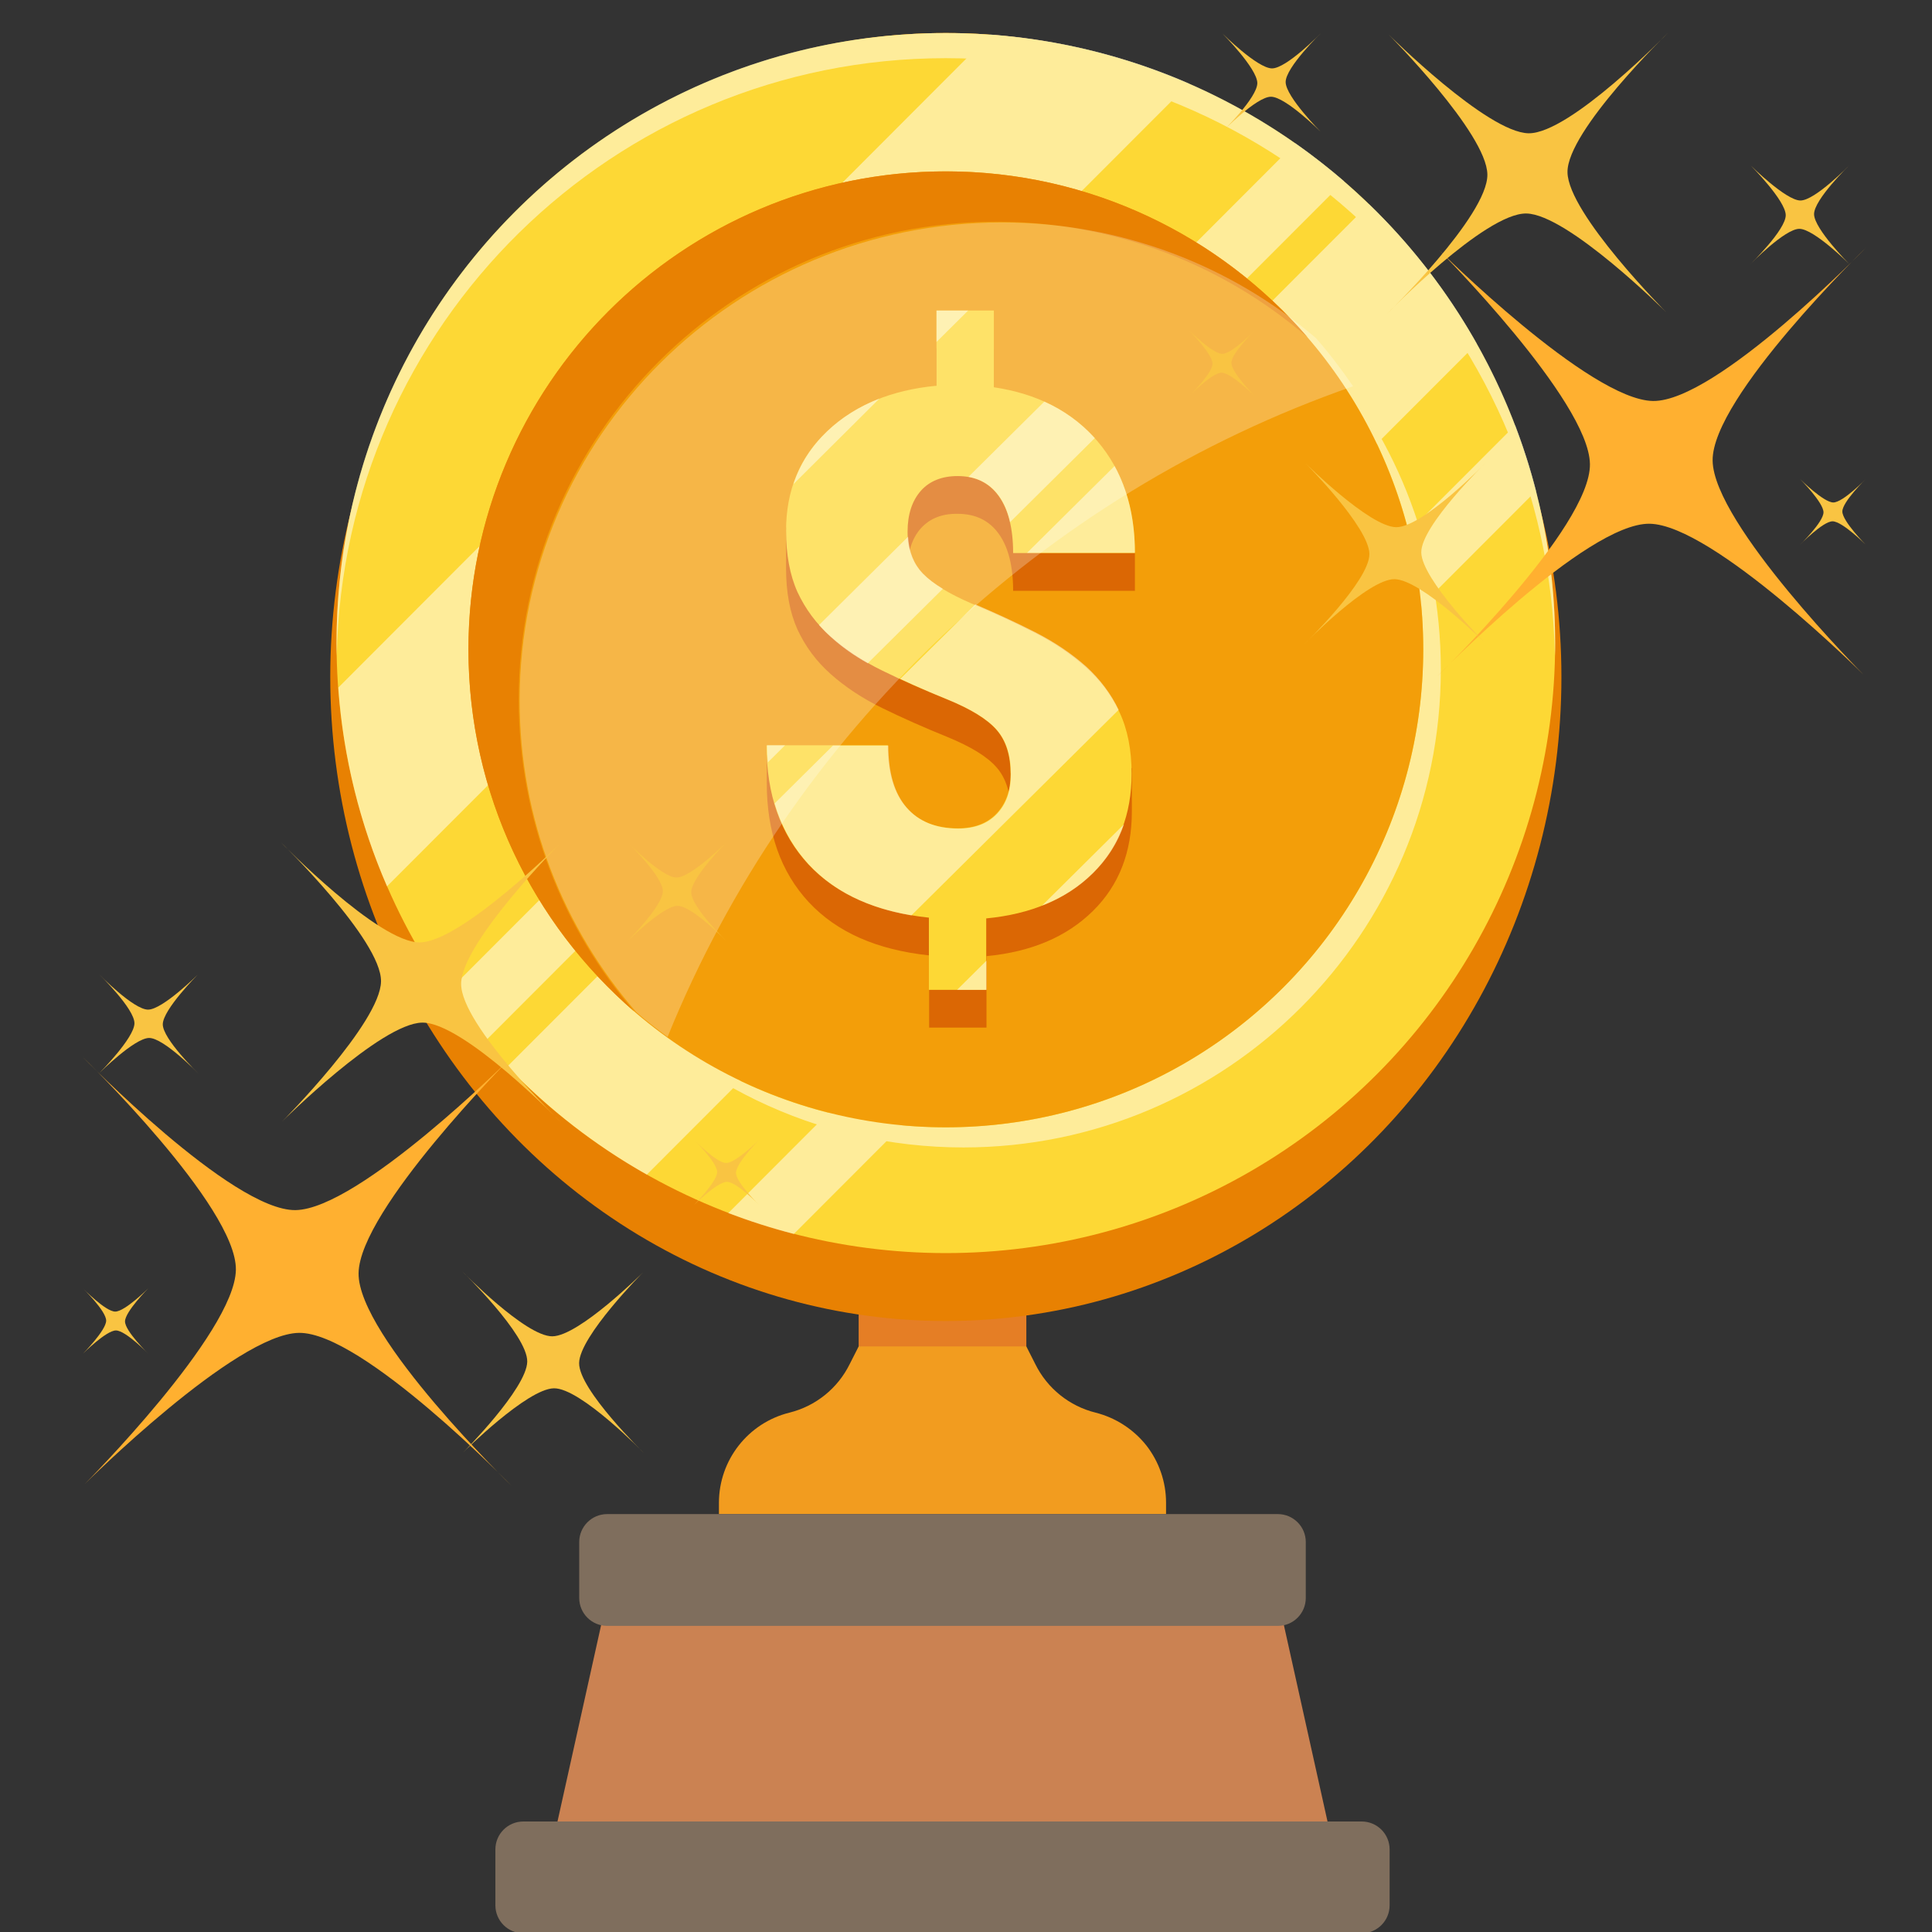 <?xml version="1.0" encoding="UTF-8"?>
<svg width="117px" height="117px" viewBox="0 0 117 117" version="1.1" xmlns="http://www.w3.org/2000/svg" xmlns:xlink="http://www.w3.org/1999/xlink">
    <rect x="0" y="0" width="117" height="117" fill="#333333" stroke="none"/>
    <title>9</title>
    <g id="9" stroke="none" stroke-width="1" fill="none" fill-rule="evenodd">
        <g id="Group" transform="translate(5, 2)" fill-rule="nonzero">
            <g id="trophy-(2)" transform="translate(25, 66)">
                <polygon id="Shape" fill="#E57E25" points="30.25 0 23.904 0 22 0 22 14.571 23.904 14.571 30.25 14.571 32.154 14.571 32.154 0"></polygon>
                <polygon id="Shape" fill="#CB8252" points="47.385 28.769 43.034 28.769 11.12 28.769 6.769 28.769 3.385 44 8.462 44 45.692 44 50.769 44"></polygon>
                <path d="M52.462,42.308 L1.692,42.308 C0.758,42.308 0,43.065 0,44 L0,47.385 C0,48.319 0.758,49.077 1.692,49.077 L52.462,49.077 C53.396,49.077 54.154,48.319 54.154,47.385 L54.154,44 C54.154,43.065 53.396,42.308 52.462,42.308 Z" id="Shape" fill="#7F6E5D"></path>
                <path d="M39.431,19.546 C38.651,18.56 37.569,17.858 36.351,17.549 C34.758,17.155 33.42,16.077 32.695,14.605 L32.154,13.538 L22,13.538 L21.458,14.605 C20.734,16.077 19.396,17.155 17.803,17.549 C15.301,18.174 13.543,20.419 13.538,22.998 L13.538,23.692 L40.615,23.692 L40.615,22.998 C40.614,21.748 40.197,20.534 39.431,19.546 L39.431,19.546 Z" id="Shape" fill="#F29C1F"></path>
                <path d="M47.385,23.692 L6.769,23.692 C5.835,23.692 5.077,24.45 5.077,25.385 L5.077,28.769 C5.077,29.704 5.835,30.462 6.769,30.462 L47.385,30.462 C48.319,30.462 49.077,29.704 49.077,28.769 L49.077,25.385 C49.077,24.45 48.319,23.692 47.385,23.692 Z" id="Shape" fill="#7F6E5D"></path>
            </g>
            <g id="dollar" transform="translate(15, 0)">
                <g id="Coin">
                    <g id="Bottom">
                        <ellipse id="Oval" fill="#E88102" cx="37.279" cy="39" rx="37.279" ry="39"></ellipse>
                        <ellipse id="Oval" fill="#FDD835" cx="37.279" cy="36.943" rx="36.899" ry="36.943"></ellipse>
                    </g>
                    <g id="Shade" transform="translate(0.38, 0)" fill="#FFFFFF" opacity="0.5">
                        <path d="M51.628,3.062 L3.058,51.675 C1.43,47.943 0.411,43.89 0.107,39.64 L39.592,0.091 C43.838,0.411 47.885,1.432 51.628,3.062 L51.628,3.062 Z" id="Path"></path>
                        <path d="M69.051,18.814 L18.792,69.134 C15.657,67.366 12.827,65.157 10.347,62.583 L62.523,10.359 C65.079,12.827 67.286,15.676 69.051,18.814 Z" id="Path"></path>
                        <path d="M61.017,8.973 L8.977,61.075 C8.171,60.13 7.395,59.14 6.68,58.119 L58.065,6.673 C59.084,7.389 60.073,8.166 61.017,8.973 Z" id="Path"></path>
                        <path d="M72.642,27.727 L27.693,72.729 C26.339,72.379 25.015,71.952 23.722,71.464 L71.379,23.75 C71.866,25.045 72.292,26.371 72.642,27.727 Z" id="Path"></path>
                        <path d="M73.798,36.943 C73.798,37.202 73.798,37.446 73.783,37.705 C73.387,17.657 57.03,1.523 36.899,1.523 C16.768,1.523 0.411,17.657 0.015,37.705 C0.015,37.446 0,37.202 0,36.943 C0,16.545 16.525,0 36.899,0 C57.273,0 73.798,16.545 73.798,36.943 Z" id="Path"></path>
                        <path d="M66.875,38.543 C66.875,54.524 53.926,67.488 37.964,67.488 C29.002,67.488 20.983,63.39 15.673,56.977 C20.953,62.689 28.5,66.27 36.899,66.27 C52.861,66.27 65.81,53.305 65.81,37.324 C65.81,30.316 63.329,23.903 59.191,18.891 C63.953,24.055 66.875,30.956 66.875,38.543 Z" id="Path"></path>
                    </g>
                    <g id="Top" transform="translate(8.369, 8.379)">
                        <ellipse id="Oval" fill="#F39E09" cx="28.911" cy="28.945" rx="28.911" ry="28.945"></ellipse>
                        <path d="M50.822,10.055 C45.755,5.682 39.166,3.047 31.954,3.047 C15.992,3.047 3.043,16.011 3.043,31.992 C3.043,39.213 5.676,45.81 10.043,50.883 C3.895,45.566 0,37.72 0,28.945 C0,12.964 12.949,0 28.911,0 C37.66,0 45.511,3.9 50.822,10.055 Z" id="Path" fill="#E88102"></path>
                    </g>
                </g>
                <g id="Icon" transform="translate(11.471, 11.471)">
                    <path d="M24.29,18.529 C23.768,19.123 23.491,19.946 23.491,20.997 C23.491,22.049 23.799,22.917 24.413,23.542 C25.028,24.167 26.011,24.761 27.363,25.34 C28.715,25.904 29.99,26.498 31.189,27.107 C32.387,27.717 33.417,28.418 34.292,29.195 C35.168,29.972 35.844,30.886 36.336,31.922 C36.52,32.319 37.073,33.065 37.073,33.065 C37.073,33.065 37.073,35.595 37.073,35.671 C37.073,38.139 36.29,40.151 34.707,41.705 C33.125,43.259 30.989,44.173 28.27,44.432 L28.27,48.76 L24.797,48.76 L24.797,44.387 C21.632,44.051 19.205,42.985 17.5,41.156 C15.81,39.328 14.964,36.936 14.964,33.949 L14.964,31.663 L22.308,33.949 C22.308,35.595 22.677,36.844 23.415,37.697 C24.152,38.551 25.197,38.977 26.549,38.977 C27.532,38.977 28.316,38.688 28.884,38.094 C29.453,37.499 29.729,36.707 29.729,35.686 C29.729,34.543 29.453,33.659 28.884,33.004 C28.316,32.349 27.317,31.74 25.904,31.161 C24.475,30.582 23.169,30.002 21.955,29.408 C20.741,28.814 19.712,28.128 18.836,27.351 C17.96,26.574 17.3,25.675 16.824,24.654 C16.363,23.633 16.132,22.399 16.132,20.936 L16.132,18.513 C16.132,18.513 17.5,15.969 18.621,14.917 C20.28,13.333 22.493,12.418 25.243,12.159 L25.243,7.619 L28.715,7.619 L28.715,12.266 C31.373,12.662 33.463,13.744 34.984,15.527 C36.028,16.746 37.258,20.022 37.258,20.022 L37.258,22.308 L29.883,22.308 C29.883,20.814 29.591,19.656 29.007,18.849 C28.423,18.041 27.594,17.645 26.518,17.645 C25.566,17.63 24.828,17.934 24.29,18.529 L24.29,18.529 Z" id="Bottom-2" fill="#DB6704"></path>
                    <path d="M29.729,33.416 C29.729,32.273 29.453,31.389 28.884,30.734 C28.316,30.079 27.317,29.469 25.904,28.89 C24.475,28.311 23.169,27.732 21.955,27.138 C20.741,26.544 19.712,25.858 18.836,25.081 C17.96,24.304 17.3,23.405 16.824,22.384 C16.363,21.363 16.132,20.113 16.132,18.666 C16.132,16.228 16.962,14.217 18.621,12.647 C20.28,11.078 22.493,10.148 25.243,9.889 L25.243,5.333 L28.715,5.333 L28.715,9.981 C31.373,10.377 33.463,11.459 34.984,13.241 C36.505,15.024 37.258,17.279 37.258,20.022 L29.883,20.022 C29.883,18.529 29.591,17.371 29.007,16.563 C28.423,15.755 27.594,15.359 26.518,15.359 C25.566,15.359 24.813,15.664 24.29,16.258 C23.768,16.853 23.491,17.675 23.491,18.727 C23.491,19.778 23.799,20.647 24.413,21.271 C25.028,21.896 26.011,22.49 27.348,23.069 C28.7,23.633 29.975,24.227 31.173,24.837 C32.372,25.446 33.401,26.147 34.277,26.925 C35.153,27.702 35.829,28.616 36.32,29.652 C36.812,30.688 37.058,31.938 37.058,33.385 C37.058,35.854 36.274,37.865 34.692,39.419 C33.109,40.973 30.974,41.888 28.254,42.147 L28.254,46.474 L24.782,46.474 L24.782,42.101 C21.617,41.766 19.19,40.699 17.484,38.871 C15.794,37.042 14.949,34.65 14.949,31.663 L22.293,31.663 C22.293,33.309 22.662,34.558 23.399,35.412 C24.137,36.265 25.182,36.692 26.534,36.692 C27.517,36.692 28.3,36.402 28.869,35.808 C29.437,35.214 29.729,34.437 29.729,33.416 L29.729,33.416 Z" id="Top-2" fill="#FDD835"></path>
                    <g id="Shade-2" fill="#FFFFFF">
                        <path d="M18.621,12.647 C19.512,11.794 20.572,11.139 21.786,10.666 L16.578,15.847 C16.977,14.628 17.653,13.577 18.621,12.647 Z" id="Path" opacity="0.5"></path>
                        <polygon id="Path" opacity="0.5" points="27.163 5.333 25.243 7.238 25.243 5.333"></polygon>
                        <path d="M36.274,29.515 L23.722,41.964 C21.079,41.522 19.005,40.486 17.515,38.886 C16.547,37.835 15.856,36.6 15.441,35.183 L18.974,31.679 L22.324,31.679 C22.324,33.324 22.693,34.574 23.43,35.427 C24.167,36.28 25.212,36.707 26.564,36.707 C27.548,36.707 28.331,36.417 28.9,35.823 C29.468,35.229 29.745,34.437 29.745,33.416 C29.745,32.273 29.468,31.389 28.9,30.734 C28.331,30.079 27.332,29.469 25.919,28.89 C24.905,28.479 23.952,28.067 23.046,27.641 L27.594,23.13 C28.869,23.679 30.067,24.227 31.204,24.807 C32.403,25.416 33.432,26.117 34.308,26.894 C35.137,27.656 35.798,28.524 36.274,29.515 L36.274,29.515 Z" id="Path" opacity="0.5"></path>
                        <path d="M37.258,20.007 L30.728,20.007 L36.028,14.75 C36.843,16.243 37.258,17.995 37.258,20.007 Z" id="Path" opacity="0.5"></path>
                        <path d="M14.98,31.663 L16.071,31.663 L15.026,32.7 C14.995,32.364 14.98,32.014 14.98,31.663 L14.98,31.663 Z" id="Path" opacity="0.5"></path>
                        <path d="M24.413,21.256 C24.721,21.576 25.12,21.881 25.627,22.186 L21.079,26.696 C20.234,26.224 19.481,25.69 18.836,25.096 C18.575,24.867 18.345,24.624 18.129,24.38 L23.522,19.032 C23.568,19.946 23.876,20.692 24.413,21.256 L24.413,21.256 Z" id="Path" opacity="0.5"></path>
                        <path d="M34.83,13.058 L29.699,18.148 C29.56,17.523 29.33,16.99 29.023,16.563 C28.562,15.923 27.947,15.542 27.179,15.405 L31.773,10.849 C32.956,11.382 33.97,12.114 34.83,13.058 Z" id="Path" opacity="0.5"></path>
                        <polygon id="Path" opacity="0.5" points="26.487 46.474 28.27 44.707 28.27 46.474"></polygon>
                        <path d="M36.597,36.448 C36.213,37.575 35.583,38.551 34.723,39.404 C33.862,40.257 32.833,40.912 31.634,41.37 L36.597,36.448 Z" id="Path" opacity="0.5"></path>
                        <path d="M50.471,9.92 C31.573,16.502 16.393,30.962 8.957,49.324 C8.312,48.851 7.682,48.364 7.067,47.83 C2.658,42.756 0,36.158 0,28.951 C0,12.967 13.075,0 29.192,0 C36.474,0 43.127,2.636 48.227,7.009 C49.042,7.939 49.779,8.914 50.471,9.92 Z" id="Path" opacity="0.25"></path>
                    </g>
                </g>
            </g>
            <g id="sparkling" transform="translate(20.5, 68.5) scale(-1, 1) translate(-20.5, -68.5)translate(0, 49)">
                <path d="M15.139,13.135 C15.139,13.135 24.232,22.265 24.285,26.103 C24.339,29.942 15,39 15,39 C15,39 24.057,29.664 27.895,29.717 C31.733,29.771 40.861,38.865 40.861,38.865 C40.861,38.865 31.768,29.735 31.715,25.897 C31.661,22.058 41,13 41,13 C41,13 31.943,22.336 28.105,22.283 C24.267,22.229 15.139,13.135 15.139,13.135 Z" id="Path" fill="#FFB030"></path>
                <path d="M2.032,0.032 C2.032,0.032 4.128,2.137 4.142,3.025 C4.155,3.912 2,6 2,6 C2,6 4.092,3.845 4.975,3.858 C5.863,3.872 7.968,5.968 7.968,5.968 C7.968,5.968 5.872,3.863 5.858,2.975 C5.845,2.088 8,0 8,0 C8,0 5.908,2.155 5.025,2.142 C4.137,2.128 2.032,0.032 2.032,0.032 Z" id="Path" fill="#F9C442"></path>
                <path d="M34.032,8.032 C34.032,8.032 36.128,10.137 36.142,11.025 C36.155,11.912 34,14 34,14 C34,14 36.092,11.845 36.975,11.858 C37.863,11.872 39.968,13.968 39.968,13.968 C39.968,13.968 37.872,11.863 37.858,10.975 C37.845,10.088 40,8 40,8 C40,8 37.908,10.155 37.025,10.142 C36.142,10.128 34.032,8.032 34.032,8.032 L34.032,8.032 Z" id="Path" fill="#F9C442"></path>
                <path d="M0.025,18.025 C0.025,18.025 1.421,19.429 1.429,20.019 C1.438,20.608 0,22 0,22 C0,22 1.392,20.566 1.981,20.571 C2.571,20.579 3.975,21.975 3.975,21.975 C3.975,21.975 2.579,20.571 2.571,19.981 C2.562,19.392 4,18 4,18 C4,18 2.608,19.434 2.019,19.429 C1.429,19.421 0.025,18.025 0.025,18.025 Z" id="Path" fill="#F9C442"></path>
                <path d="M37.025,27.025 C37.025,27.025 38.421,28.429 38.429,29.019 C38.438,29.608 37,31 37,31 C37,31 38.392,29.566 38.981,29.571 C39.571,29.575 40.975,30.975 40.975,30.975 C40.975,30.975 39.579,29.571 39.571,28.981 C39.562,28.392 41,27 41,27 C41,27 39.608,28.434 39.019,28.429 C38.429,28.421 37.025,27.025 37.025,27.025 Z" id="Path" fill="#F9C442"></path>
                <path d="M12.091,0.087 C12.091,0.087 18.038,6.057 18.074,8.566 C18.111,11.075 12,17 12,17 C12,17 17.924,10.892 20.432,10.929 C22.94,10.965 28.909,16.913 28.909,16.913 C28.909,16.913 22.962,10.943 22.926,8.434 C22.889,5.925 29,0 29,0 C29,0 23.076,6.108 20.568,6.071 C18.06,6.035 12.091,0.087 12.091,0.087 L12.091,0.087 Z" id="Path" fill="#F9C442"></path>
                <path d="M7.062,26.057 C7.062,26.057 10.907,29.917 10.929,31.544 C10.951,33.171 7,37 7,37 C7,37 10.832,33.052 12.454,33.074 C14.076,33.096 17.938,36.943 17.938,36.943 C17.938,36.943 14.093,33.083 14.071,31.456 C14.049,29.829 18,26 18,26 C18,26 14.168,29.948 12.546,29.926 C10.924,29.904 7.062,26.057 7.062,26.057 L7.062,26.057 Z" id="Path" fill="#F9C442"></path>
            </g>
            <g id="sparkling" transform="translate(67, 0)">
                <path d="M15.139,13.135 C15.139,13.135 24.232,22.265 24.285,26.103 C24.339,29.942 15,39 15,39 C15,39 24.057,29.664 27.895,29.717 C31.733,29.771 40.861,38.865 40.861,38.865 C40.861,38.865 31.768,29.735 31.715,25.897 C31.661,22.058 41,13 41,13 C41,13 31.943,22.336 28.105,22.283 C24.267,22.229 15.139,13.135 15.139,13.135 Z" id="Path" fill="#FFB030"></path>
                <path d="M2.032,0.032 C2.032,0.032 4.128,2.137 4.142,3.025 C4.155,3.912 2,6 2,6 C2,6 4.092,3.845 4.975,3.858 C5.863,3.872 7.968,5.968 7.968,5.968 C7.968,5.968 5.872,3.863 5.858,2.975 C5.845,2.088 8,0 8,0 C8,0 5.908,2.155 5.025,2.142 C4.137,2.128 2.032,0.032 2.032,0.032 Z" id="Path" fill="#F9C442"></path>
                <path d="M34.032,8.032 C34.032,8.032 36.128,10.137 36.142,11.025 C36.155,11.912 34,14 34,14 C34,14 36.092,11.845 36.975,11.858 C37.863,11.872 39.968,13.968 39.968,13.968 C39.968,13.968 37.872,11.863 37.858,10.975 C37.845,10.088 40,8 40,8 C40,8 37.908,10.155 37.025,10.142 C36.142,10.128 34.032,8.032 34.032,8.032 L34.032,8.032 Z" id="Path" fill="#F9C442"></path>
                <path d="M0.025,18.025 C0.025,18.025 1.421,19.429 1.429,20.019 C1.438,20.608 0,22 0,22 C0,22 1.392,20.566 1.981,20.571 C2.571,20.579 3.975,21.975 3.975,21.975 C3.975,21.975 2.579,20.571 2.571,19.981 C2.562,19.392 4,18 4,18 C4,18 2.608,19.434 2.019,19.429 C1.429,19.421 0.025,18.025 0.025,18.025 Z" id="Path" fill="#F9C442"></path>
                <path d="M37.025,27.025 C37.025,27.025 38.421,28.429 38.429,29.019 C38.438,29.608 37,31 37,31 C37,31 38.392,29.566 38.981,29.571 C39.571,29.575 40.975,30.975 40.975,30.975 C40.975,30.975 39.579,29.571 39.571,28.981 C39.562,28.392 41,27 41,27 C41,27 39.608,28.434 39.019,28.429 C38.429,28.421 37.025,27.025 37.025,27.025 Z" id="Path" fill="#F9C442"></path>
                <path d="M12.091,0.087 C12.091,0.087 18.038,6.057 18.074,8.566 C18.111,11.075 12,17 12,17 C12,17 17.924,10.892 20.432,10.929 C22.94,10.965 28.909,16.913 28.909,16.913 C28.909,16.913 22.962,10.943 22.926,8.434 C22.889,5.925 29,0 29,0 C29,0 23.076,6.108 20.568,6.071 C18.06,6.035 12.091,0.087 12.091,0.087 L12.091,0.087 Z" id="Path" fill="#F9C442"></path>
                <path d="M7.062,26.057 C7.062,26.057 10.907,29.917 10.929,31.544 C10.951,33.171 7,37 7,37 C7,37 10.832,33.052 12.454,33.074 C14.076,33.096 17.938,36.943 17.938,36.943 C17.938,36.943 14.093,33.083 14.071,31.456 C14.049,29.829 18,26 18,26 C18,26 14.168,29.948 12.546,29.926 C10.924,29.904 7.062,26.057 7.062,26.057 L7.062,26.057 Z" id="Path" fill="#F9C442"></path>
            </g>
        </g>
    </g>
</svg>